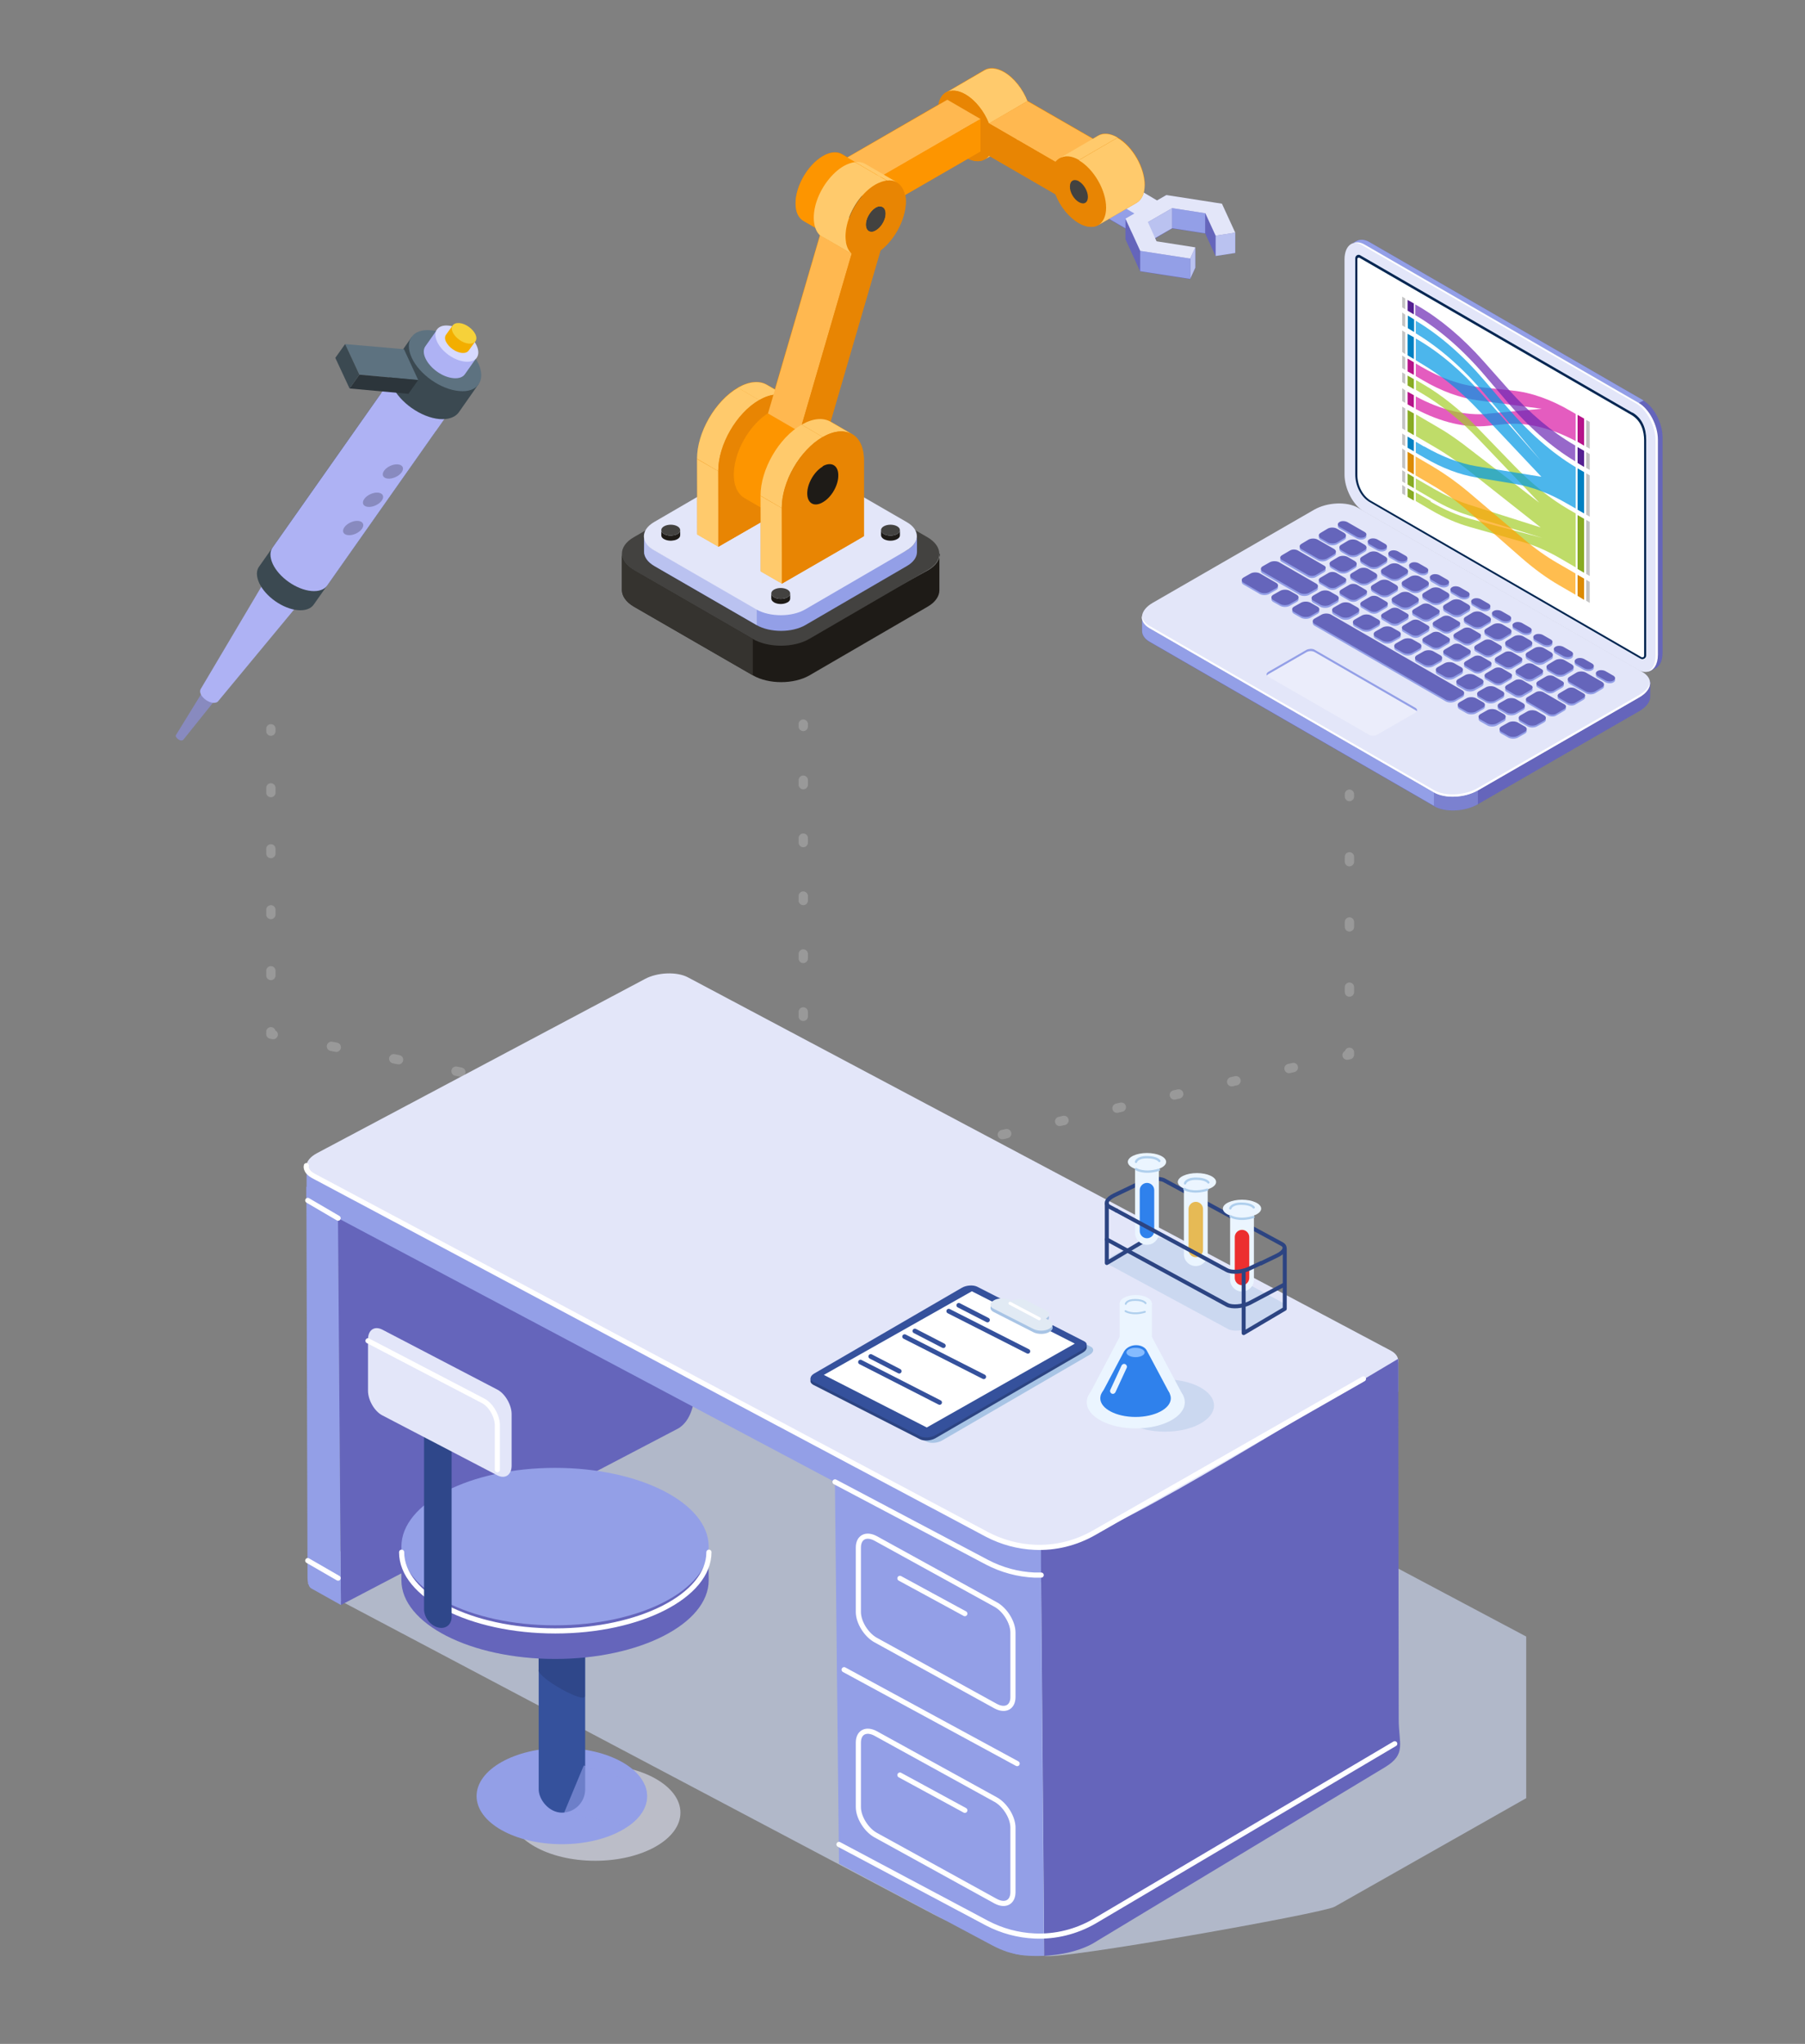 <?xml version="1.0" encoding="UTF-8"?>
<svg xmlns="http://www.w3.org/2000/svg" version="1.1" viewBox="0 0 773 875">
  <rect x="0" y="0" width="773" height="875" fill="#808080" stroke="none"/>
  <!-- Generator: Adobe Illustrator 29.1.0, SVG Export Plug-In . SVG Version: 2.1.0 Build 142)  -->
  <defs>
    <style>
      .st0, .st1, .st2, .st3, .st4, .st5, .st6, .st7, .st8, .st9, .st10, .st11 {
        fill: none;
      }

      .st12 {
        fill: #aeb2f4;
      }

      .st13 {
        fill: #f6d13a;
      }

      .st14 {
        fill: #a5ce2a;
      }

      .st14, .st15, .st16, .st17, .st18, .st19, .st20, .st21, .st22, .st23, .st24, .st25, .st26, .st27, .st28 {
        mix-blend-mode: multiply;
      }

      .st14, .st18, .st21, .st22, .st28 {
        opacity: .7;
      }

      .st29 {
        fill: #f3ae00;
      }

      .st15 {
        fill: #88ab23;
      }

      .st16, .st25 {
        fill: #a8c4e5;
      }

      .st30 {
        fill: #888abf;
      }

      .st17, .st20, .st27 {
        opacity: .6;
      }

      .st17, .st31 {
        fill: #e3e6f9;
      }

      .st1 {
        stroke: #2c4482;
        stroke-width: 1.7px;
      }

      .st1, .st2, .st3, .st4, .st5, .st6, .st7, .st8, .st9, .st10, .st11 {
        stroke-linecap: round;
        stroke-linejoin: round;
      }

      .st32 {
        mix-blend-mode: screen;
      }

      .st32, .st33, .st34 {
        fill: #fff;
      }

      .st35 {
        fill: #434240;
      }

      .st36 {
        fill: #2c353b;
      }

      .st37 {
        fill: #888;
        opacity: .5;
      }

      .st38 {
        fill: #e6ba55;
      }

      .st33 {
        opacity: .3;
      }

      .st2 {
        stroke-dasharray: 1.9 23.3;
      }

      .st2, .st3, .st8, .st9, .st10, .st11 {
        stroke: #999;
        stroke-width: 4px;
      }

      .st3 {
        stroke-dasharray: 2.1 25.8;
      }

      .st4 {
        stroke-width: 1px;
      }

      .st4, .st5 {
        stroke: #afcfed;
      }

      .st5 {
        stroke-width: .8px;
      }

      .st39 {
        opacity: .5;
      }

      .st39, .st40, .st27 {
        fill: #939fe7;
      }

      .st41 {
        isolation: isolate;
      }

      .st42 {
        fill: #2f478a;
      }

      .st6 {
        stroke: #fff;
        stroke-width: 2.2px;
      }

      .st18 {
        fill: #0098e5;
      }

      .st19 {
        fill: #0081c2;
      }

      .st43 {
        fill: #2c4482;
      }

      .st44 {
        fill: #022652;
      }

      .st45 {
        fill: #e1eaf4;
      }

      .st20 {
        fill: #d2ddfa;
      }

      .st46 {
        fill: #ec2f2f;
      }

      .st47 {
        fill: #6565bb;
      }

      .st48 {
        fill: #6565bb;
      }

      .st49 {
        fill: #2f81ec;
      }

      .st50 {
        fill: #35332f;
      }

      .st21 {
        fill: #ffa105;
      }

      .st22 {
        fill: #d917a4;
      }

      .st51 {
        fill: #939fe7;
      }

      .st52 {
        fill: #35519c;
      }

      .st53 {
        fill: #e88503;
      }

      .st54 {
        fill: #5d7280;
      }

      .st55 {
        fill: #ffb850;
      }

      .st7 {
        stroke: #35519c;
        stroke-width: 2px;
      }

      .st56 {
        fill: #85bbff;
      }

      .st23 {
        fill: #552091;
      }

      .st57 {
        fill: #e3e6f9;
      }

      .st58 {
        fill: #ffca6c;
      }

      .st24 {
        fill: #dc8b04;
      }

      .st25 {
        opacity: .4;
      }

      .st26 {
        fill: #b6148a;
      }

      .st59 {
        fill: #bac2f0;
      }

      .st60 {
        fill: #3b4951;
      }

      .st61 {
        fill: #1e1b17;
      }

      .st28 {
        fill: #6b28b4;
      }

      .st9 {
        stroke-dasharray: 1.9 22.9;
      }

      .st10 {
        stroke-dasharray: 2.1 25.1;
      }

      .st11 {
        stroke-dasharray: 2 24.1;
      }

      .st62 {
        fill: #ebf5ff;
      }

      .st63 {
        fill: #fd9500;
      }

      .st64 {
        fill: #d7daff;
      }
    </style>
  </defs>
  <g class="st41">
    <g id="Layer_1">
      <g>
        <path class="st30" d="M97.5,293l-19,23.7c-.2.2-.5.3-.9.3-.8,0-1.8-.8-2.2-1.5-.2-.4-.2-.7,0-.9l15.9-25.8,6.1,4.3Z"/>
        <path class="st12" d="M130.7,255.2l-37.2,44.9c-.4.6-1.1.8-2.2.8-2-.2-4.4-1.8-5.3-3.7-.4-.9-.4-1.7,0-2.3l29.7-50.1,14.9,10.5Z"/>
        <path class="st60" d="M186.6,184.6l-52.3,74.3c-1.2,1.7-3.6,2.6-6.8,2.3-6.4-.6-13.8-5.8-16.5-11.6-1.3-2.9-1.3-5.4,0-7.1l52.3-74.3,23.3,16.4Z"/>
        <path class="st12" d="M192.4,176.4l-52.3,74.3c-1.2,1.7-3.6,2.6-6.8,2.3-6.4-.6-13.8-5.8-16.5-11.6-1.3-2.9-1.3-5.4,0-7.1l52.3-74.3,23.3,16.4Z"/>
        <g>
          <path class="st60" d="M204.9,164.5l-8.4,12c-1.5,2.1-4.4,3.2-8.3,2.9-7.9-.7-17-7.1-20.3-14.3-1.7-3.6-1.6-6.7,0-8.8l8.4-12,28.8,20.3Z"/>
          <path class="st54" d="M196.6,167.4c-7.9-.7-17-7.1-20.3-14.3-3.3-7.2.4-12.5,8.3-11.7,7.9.7,17,7.1,20.3,14.3,3.3,7.2-.4,12.5-8.3,11.7Z"/>
        </g>
        <g>
          <path class="st12" d="M204.1,153.1l-5,7.1c-.9,1.3-2.6,1.9-4.9,1.7-4.7-.4-10-4.2-12-8.5-1-2.1-.9-4,0-5.2l5-7.1,17,12Z"/>
          <path class="st64" d="M199.2,154.8c-4.7-.4-10-4.2-12-8.5-2-4.3.2-7.4,4.9-6.9,4.7.4,10,4.2,12,8.5,2,4.3-.2,7.4-4.9,6.9Z"/>
        </g>
        <g>
          <path class="st29" d="M203.6,146.1l-2.9,4c-.5.7-1.5,1.1-2.8,1-2.7-.2-5.7-2.4-6.9-4.8-.6-1.2-.5-2.3,0-3l2.9-4,9.7,6.8Z"/>
          <path class="st13" d="M200.8,147.1c-2.7-.2-5.7-2.4-6.9-4.8-1.1-2.4.1-4.2,2.8-4,2.7.2,5.7,2.4,6.9,4.8,1.1,2.4-.1,4.2-2.8,4Z"/>
        </g>
        <g>
          <polygon class="st54" points="153.9 160.4 147.8 147.3 173 149.5 179.1 162.7 153.9 160.4"/>
          <polygon class="st36" points="149.7 166.3 153.9 160.4 179.1 162.7 174.9 168.6 149.7 166.3"/>
          <polygon class="st60" points="153.9 160.4 149.7 166.3 143.6 153.2 147.8 147.3 153.9 160.4"/>
        </g>
        <g>
          <path class="st30" d="M172,202.2c-1.2,1.7-3.9,2.9-5.9,2.7-2.1-.2-2.8-1.7-1.6-3.4s3.9-2.9,5.9-2.7c2.1.2,2.8,1.7,1.6,3.4Z"/>
          <path class="st30" d="M163.5,214.3c-1.2,1.7-3.9,2.9-5.9,2.7-2.1-.2-2.8-1.7-1.6-3.4s3.9-2.9,5.9-2.7c2.1.2,2.8,1.7,1.6,3.4Z"/>
          <path class="st30" d="M155,226.4c-1.2,1.7-3.9,2.9-5.9,2.7-2.1-.2-2.8-1.7-1.6-3.4s3.9-2.9,5.9-2.7c2.1.2,2.8,1.7,1.6,3.4Z"/>
        </g>
      </g>
      <g>
        <g>
          <path class="st47" d="M614.1,345.1l-121.8-70.3c-2.1-1.2-3.2-2.9-3.2-4.6,0,0,0-6,0-6,0-2.1,1.6,1.6,4.6-.2l69.2-39.9c5.6-3.2,14-3.6,18.8-.8l121.8,70.3c1.6.9,2.8-3,3.2-1.8.1.4,0,5.9,0,6.4,0,2.2-1.5,4.4-4.6,6.2l-69.2,39.9c-5.6,3.2-14,3.6-18.8.8Z"/>
          <path class="st31" d="M614.1,339.2l-121.8-70.3c-4.8-2.8-4.2-7.6,1.3-10.8l69.2-39.9c5.6-3.2,14-3.6,18.8-.8l121.8,70.3c4.8,2.8,4.2,7.6-1.3,10.8l-69.2,39.9c-5.6,3.2-14,3.6-18.8.8Z"/>
          <path class="st39" d="M614.1,345.1c4.8,2.8,13.2,2.4,18.8-.8v-5.9c-5.6,3.2-14,3.6-18.8.8v5.9Z"/>
          <path class="st40" d="M614.1,339.2l-121.8-70.3c-2.3-1.3-3.4-3.2-3.2-5.1,0,0,0,.2,0,.3,0,0,0,6,0,6,0,1.7,1.1,3.4,3.2,4.6l121.8,70.3v-5.9Z"/>
          <path class="st34" d="M702,297.5l-69.2,39.9c-5.6,3.2-14,3.6-18.8.8l-121.8-70.3c-2-1.2-3-2.7-3.2-4.3-.2,2,.8,3.9,3.2,5.3l121.8,70.3c4.8,2.8,13.2,2.4,18.8-.8l69.2-39.9c3.3-1.9,4.8-4.3,4.6-6.6-.2,2-1.8,4-4.6,5.6Z"/>
          <path class="st33" d="M586.4,314.6l-43.4-25c-.9-.5-.8-1.4.2-2l16.3-9.4c1-.6,2.5-.6,3.4-.1l43.4,25c.9.5.8,1.4-.2,2l-16.3,9.4c-1,.6-2.5.6-3.4.1Z"/>
          <path class="st40" d="M543.2,288.6l16.3-9.4c1-.6,2.5-.6,3.4-.1l43.4,25c.2.1.3.2.4.4.3-.5.2-1-.4-1.4l-43.4-25c-.9-.5-2.4-.4-3.4.1l-16.3,9.4c-.8.5-1,1.1-.6,1.6.1-.2.3-.4.6-.6Z"/>
          <path class="st40" d="M573.6,226.3l7.5,4.3c1,.5,2.5.6,3.4,0s.9-1.4,0-2l-7.5-4.3c-1-.5-2.5-.6-3.4,0-.9.5-.9,1.4,0,2ZM586.4,233.7l3.5,2c1,.5,2.5.6,3.4,0,.9-.5.9-1.4,0-2l-3.5-2c-1-.5-2.5-.6-3.4,0s-.9,1.4,0,2ZM595.2,238.8l3.5,2c1,.5,2.5.6,3.4,0,.9-.5.9-1.4,0-2l-3.5-2c-1-.5-2.5-.6-3.4,0-.9.5-.9,1.4,0,2ZM604.1,243.9l3.5,2c1,.5,2.5.6,3.4,0s.9-1.4,0-2l-3.5-2c-1-.5-2.5-.6-3.4,0-.9.5-.9,1.4,0,2ZM613,249.1l3.5,2c1,.5,2.5.6,3.4,0,.9-.5.9-1.4,0-2l-3.5-2c-1-.5-2.5-.6-3.4,0-.9.5-.9,1.4,0,2ZM621.8,254.2l3.5,2c1,.5,2.5.6,3.4,0,.9-.5.9-1.4,0-2l-3.5-2c-1-.5-2.5-.6-3.4,0-.9.5-.9,1.4,0,2ZM630.7,259.3l3.5,2c1,.5,2.5.6,3.4,0,.9-.5.9-1.4,0-2l-3.5-2c-1-.5-2.5-.6-3.4,0-.9.5-.9,1.4,0,2ZM639.6,264.4l3.5,2c1,.5,2.5.6,3.4,0,.9-.5.9-1.4,0-2l-3.5-2c-1-.5-2.5-.6-3.4,0-.9.5-.9,1.4,0,2ZM648.4,269.5l3.5,2c1,.5,2.5.6,3.4,0,.9-.5.9-1.4,0-2l-3.5-2c-1-.5-2.5-.6-3.4,0-.9.5-.9,1.4,0,2ZM657.3,274.6l3.5,2c1,.5,2.5.6,3.4,0s.9-1.4,0-2l-3.5-2c-1-.5-2.5-.6-3.4,0-.9.5-.9,1.4,0,2ZM666.1,279.8l3.5,2c1,.5,2.5.6,3.4,0s.9-1.4,0-2l-3.5-2c-1-.5-2.5-.6-3.4,0s-.9,1.4,0,2ZM675,284.9l3.5,2c1,.5,2.5.6,3.4,0,.9-.5.9-1.4,0-2l-3.5-2c-1-.5-2.5-.6-3.4,0-.9.5-.9,1.4,0,2ZM684.1,290.1l3.5,2c1,.5,2.5.6,3.4,0,.9-.5.9-1.4,0-2l-3.5-2c-1-.5-2.5-.6-3.4,0-.9.5-.9,1.4,0,2ZM565.6,231.2l3.1,1.8c1.1.6,2.8.6,3.9,0l3-1.8c1.1-.6,1.1-1.6,0-2.3l-3.1-1.8c-1.1-.6-2.8-.6-3.9,0l-3,1.8c-1.1.6-1.1,1.6,0,2.3ZM581.4,238.1l3-1.8c1.1-.6,1.1-1.6,0-2.3l-3.1-1.8c-1.1-.6-2.8-.6-3.9,0l-3,1.8c-1.1.6-1.1,1.6,0,2.3l3.1,1.8c1.1.6,2.8.6,3.9,0ZM583.3,241.4l3.1,1.8c1.1.6,2.8.6,3.9,0l3-1.8c1.1-.6,1.1-1.6,0-2.3l-3.1-1.8c-1.1-.6-2.8-.6-3.9,0l-3,1.8c-1.1.6-1.1,1.6,0,2.3ZM592.2,246.5l3.1,1.8c1.1.6,2.8.6,3.9,0l3-1.8c1.1-.6,1.1-1.6,0-2.3l-3.1-1.8c-1.1-.6-2.8-.6-3.9,0l-3,1.8c-1.1.6-1.1,1.6,0,2.3ZM611.1,249.4l-3.1-1.8c-1.1-.6-2.8-.6-3.9,0l-3,1.8c-1.1.6-1.1,1.6,0,2.3l3.1,1.8c1.1.6,2.8.6,3.9,0l3-1.8c1.1-.6,1.1-1.6,0-2.3ZM619.9,254.5l-3.1-1.8c-1.1-.6-2.8-.6-3.9,0l-3,1.8c-1.1.6-1.1,1.6,0,2.3l3.1,1.8c1.1.6,2.8.6,3.9,0l3-1.8c1.1-.6,1.1-1.6,0-2.3ZM628.8,259.7l-3.1-1.8c-1.1-.6-2.8-.6-3.9,0l-3,1.8c-1.1.6-1.1,1.6,0,2.3l3.1,1.8c1.1.6,2.8.6,3.9,0l3-1.8c1.1-.6,1.1-1.6,0-2.3ZM637.7,264.8l-3.1-1.8c-1.1-.6-2.8-.6-3.9,0l-3,1.8c-1.1.6-1.1,1.6,0,2.3l3.1,1.8c1.1.6,2.8.6,3.9,0l3-1.8c1.1-.6,1.1-1.6,0-2.3ZM646.5,269.9l-3.1-1.8c-1.1-.6-2.8-.6-3.9,0l-3,1.8c-1.1.6-1.1,1.6,0,2.3l3.1,1.8c1.1.6,2.8.6,3.9,0l3-1.8c1.1-.6,1.1-1.6,0-2.3ZM655.4,275l-3.1-1.8c-1.1-.6-2.8-.6-3.9,0l-3,1.8c-1.1.6-1.1,1.6,0,2.3l3.1,1.8c1.1.6,2.8.6,3.9,0l3-1.8c1.1-.6,1.1-1.6,0-2.3ZM654.2,282.4l3.1,1.8c1.1.6,2.8.6,3.9,0l3-1.8c1.1-.6,1.1-1.6,0-2.3l-3.1-1.8c-1.1-.6-2.8-.6-3.9,0l-3,1.8c-1.1.6-1.1,1.6,0,2.3ZM673.1,285.2l-3.1-1.8c-1.1-.6-2.8-.6-3.9,0l-3,1.8c-1.1.6-1.1,1.6,0,2.3l3.1,1.8c1.1.6,2.8.6,3.9,0l3-1.8c1.1-.6,1.1-1.6,0-2.3ZM686.1,292.7l-7-4c-1.1-.6-2.8-.6-3.9,0l-3,1.8c-1.1.6-1.1,1.6,0,2.3l7,4c1.1.6,2.8.6,3.9,0l3-1.8c1.1-.6,1.1-1.6,0-2.3ZM557.4,235.9l7,4c1.1.6,2.8.6,3.9,0l3-1.8c1.1-.6,1.1-1.6,0-2.3l-7-4c-1.1-.6-2.8-.6-3.9,0l-3,1.8c-1.1.6-1.1,1.6,0,2.3ZM570.2,243.3l3.1,1.8c1.1.6,2.8.6,3.9,0l3-1.8c1.1-.6,1.1-1.6,0-2.3l-3.1-1.8c-1.1-.6-2.8-.6-3.9,0l-3,1.8c-1.1.6-1.1,1.6,0,2.3ZM582.1,250.2c1.1.6,2.8.6,3.9,0l3-1.8c1.1-.6,1.1-1.6,0-2.3l-3.1-1.8c-1.1-.6-2.8-.6-3.9,0l-3,1.8c-1.1.6-1.1,1.6,0,2.3l3.1,1.8ZM591,255.3c1.1.6,2.8.6,3.9,0l3-1.8c1.1-.6,1.1-1.6,0-2.3l-3.1-1.8c-1.1-.6-2.8-.6-3.9,0l-3,1.8c-1.1.6-1.1,1.6,0,2.3l3.1,1.8ZM599.8,254.7l-3,1.8c-1.1.6-1.1,1.6,0,2.3l3.1,1.8c1.1.6,2.8.6,3.9,0l3-1.8c1.1-.6,1.1-1.6,0-2.3l-3.1-1.8c-1.1-.6-2.8-.6-3.9,0ZM608.9,259.7l-3.4,2c-1,.6-1,1.5,0,2l3.4,2c1,.6,2.6.6,3.5,0l3.4-2c1-.6,1-1.5,0-2l-3.4-2c-1-.6-2.6-.6-3.5,0ZM617.7,264.8l-3.4,2c-1,.6-1,1.5,0,2l3.4,2c1,.6,2.6.6,3.5,0l3.4-2c1-.6,1-1.5,0-2l-3.4-2c-1-.6-2.6-.6-3.5,0ZM626.6,269.9l-3.4,2c-1,.6-1,1.5,0,2l3.4,2c1,.6,2.6.6,3.5,0l3.4-2c1-.6,1-1.5,0-2l-3.4-2c-1-.6-2.6-.6-3.5,0ZM635.5,275l-3.4,2c-1,.6-1,1.5,0,2l3.4,2c1,.6,2.6.6,3.5,0l3.4-2c1-.6,1-1.5,0-2l-3.4-2c-1-.6-2.6-.6-3.5,0ZM644.3,280.1l-3.4,2c-1,.6-1,1.5,0,2l3.4,2c1,.6,2.6.6,3.5,0l3.4-2c1-.6,1-1.5,0-2l-3.4-2c-1-.6-2.6-.6-3.5,0ZM656.7,291.3l3.4-2c1-.6,1-1.5,0-2l-3.4-2c-1-.6-2.6-.6-3.5,0l-3.4,2c-1,.6-1,1.5,0,2l3.4,2c1,.6,2.6.6,3.5,0ZM665.6,296.4l3.4-2c1-.6,1-1.5,0-2l-3.4-2c-1-.6-2.6-.6-3.5,0l-3.4,2c-1,.6-1,1.5,0,2l3.4,2c1,.6,2.6.6,3.5,0ZM678.1,297.6l-3.4-2c-1-.6-2.6-.6-3.5,0l-3.4,2c-1,.6-1,1.5,0,2l3.4,2c1,.6,2.6.6,3.5,0l3.4-2c1-.6,1-1.5,0-2ZM549,240.6l11.1,6.4c1,.6,2.6.6,3.5,0l3.4-2c1-.6,1-1.5,0-2l-11.1-6.4c-1-.6-2.6-.6-3.5,0l-3.4,2c-1,.6-1,1.5,0,2ZM565.5,250.1l3.4,2c1,.6,2.6.6,3.5,0l3.4-2c1-.6,1-1.5,0-2l-3.4-2c-1-.6-2.6-.6-3.5,0l-3.4,2c-1,.6-1,1.5,0,2ZM574.4,255.2l3.4,2c1,.6,2.6.6,3.5,0l3.4-2c1-.6,1-1.5,0-2l-3.4-2c-1-.6-2.6-.6-3.5,0l-3.4,2c-1,.6-1,1.5,0,2ZM583.3,260.3l3.4,2c1,.6,2.6.6,3.5,0l3.4-2c1-.6,1-1.5,0-2l-3.4-2c-1-.6-2.6-.6-3.5,0l-3.4,2c-1,.6-1,1.5,0,2ZM599.1,267.5l3.4-2c1-.6,1-1.5,0-2l-3.4-2c-1-.6-2.6-.6-3.5,0l-3.4,2c-1,.6-1,1.5,0,2l3.4,2c1,.6,2.6.6,3.5,0ZM608,272.6l3.4-2c1-.6,1-1.5,0-2l-3.4-2c-1-.6-2.6-.6-3.5,0l-3.4,2c-1,.6-1,1.5,0,2l3.4,2c1,.6,2.6.6,3.5,0ZM616.8,277.7l3.4-2c1-.6,1-1.5,0-2l-3.4-2c-1-.6-2.6-.6-3.5,0l-3.4,2c-1,.6-1,1.5,0,2l3.4,2c1,.6,2.6.6,3.5,0ZM625.7,282.8l3.4-2c1-.6,1-1.5,0-2l-3.4-2c-1-.6-2.6-.6-3.5,0l-3.4,2c-1,.6-1,1.5,0,2l3.4,2c1,.6,2.6.6,3.5,0ZM634.6,287.9l3.4-2c1-.6,1-1.5,0-2l-3.4-2c-1-.6-2.6-.6-3.5,0l-3.4,2c-1,.6-1,1.5,0,2l3.4,2c1,.6,2.6.6,3.5,0ZM643.4,293l3.4-2c1-.6,1-1.5,0-2l-3.4-2c-1-.6-2.6-.6-3.5,0l-3.4,2c-1,.6-1,1.5,0,2l3.4,2c1,.6,2.6.6,3.5,0ZM645.3,296.2l3.4,2c1,.6,2.6.6,3.5,0l3.4-2c1-.6,1-1.5,0-2l-3.4-2c-1-.6-2.6-.6-3.5,0l-3.4,2c-1,.6-1,1.5,0,2ZM669.9,302.3l-8.8-5.1c-1-.6-2.6-.6-3.5,0l-3.4,2c-1,.6-1,1.5,0,2l8.8,5.1c1,.6,2.6.6,3.5,0l3.4-2c1-.6,1-1.5,0-2ZM540.8,245.6l15.8,9.1c1.1.6,2.9.6,4,0l3-1.7c1.1-.6,1.1-1.7,0-2.3l-15.8-9.1c-1.1-.6-2.9-.6-4,0l-3,1.7c-1.1.6-1.1,1.7,0,2.3ZM562.5,258.1l3,1.7c1.1.6,2.9.6,4,0l3-1.7c1.1-.6,1.1-1.7,0-2.3l-3-1.7c-1.1-.6-2.9-.6-4,0l-3,1.7c-1.1.6-1.1,1.7,0,2.3ZM571.3,263.2l3,1.7c1.1.6,2.9.6,4,0l3-1.7c1.1-.6,1.1-1.7,0-2.3l-3-1.7c-1.1-.6-2.9-.6-4,0l-3,1.7c-1.1.6-1.1,1.7,0,2.3ZM580.2,268.3l3,1.7c1.1.6,2.9.6,4,0l3-1.7c1.1-.6,1.1-1.7,0-2.3l-3-1.7c-1.1-.6-2.9-.6-4,0l-3,1.7c-1.1.6-1.1,1.7,0,2.3ZM589.1,273.4l3,1.7c1.1.6,2.9.6,4,0l3-1.7c1.1-.6,1.1-1.7,0-2.3l-3-1.7c-1.1-.6-2.9-.6-4,0l-3,1.7c-1.1.6-1.1,1.7,0,2.3ZM597.9,278.5l3,1.7c1.1.6,2.9.6,4,0l3-1.7c1.1-.6,1.1-1.7,0-2.3l-3-1.7c-1.1-.6-2.9-.6-4,0l-3,1.7c-1.1.6-1.1,1.7,0,2.3ZM606.8,283.6l3,1.7c1.1.6,2.9.6,4,0l3-1.7c1.1-.6,1.1-1.7,0-2.3l-3-1.7c-1.1-.6-2.9-.6-4,0l-3,1.7c-1.1.6-1.1,1.7,0,2.3ZM615.7,288.8l3,1.7c1.1.6,2.9.6,4,0l3-1.7c1.1-.6,1.1-1.7,0-2.3l-3-1.7c-1.1-.6-2.9-.6-4,0l-3,1.7c-1.1.6-1.1,1.7,0,2.3ZM624.5,293.9l3,1.7c1.1.6,2.9.6,4,0l3-1.7c1.1-.6,1.1-1.7,0-2.3l-3-1.7c-1.1-.6-2.9-.6-4,0l-3,1.7c-1.1.6-1.1,1.7,0,2.3ZM633.4,299l3,1.7c1.1.6,2.9.6,4,0l3-1.7c1.1-.6,1.1-1.7,0-2.3l-3-1.7c-1.1-.6-2.9-.6-4,0l-3,1.7c-1.1.6-1.1,1.7,0,2.3ZM642.2,304.1l3,1.7c1.1.6,2.9.6,4,0l3-1.7c1.1-.6,1.1-1.7,0-2.3l-3-1.7c-1.1-.6-2.9-.6-4,0l-3,1.7c-1.1.6-1.1,1.7,0,2.3ZM661.2,307l-3-1.7c-1.1-.6-2.9-.6-4,0l-3,1.7c-1.1.6-1.1,1.7,0,2.3l3,1.7c1.1.6,2.9.6,4,0l3-1.7c1.1-.6,1.1-1.7,0-2.3ZM546.5,250.3l-6.9-4c-1.1-.6-2.9-.6-4,0l-3,1.7c-1.1.6-1.1,1.7,0,2.3l6.9,4c1.1.6,2.9.6,4,0l3-1.7c1.1-.6,1.1-1.7,0-2.3ZM555.3,255.4l-3-1.7c-1.1-.6-2.9-.6-4,0l-3,1.7c-1.1.6-1.1,1.7,0,2.3l3,1.7c1.1.6,2.9.6,4,0l3-1.7c1.1-.6,1.1-1.7,0-2.3ZM564.2,260.5l-3-1.7c-1.1-.6-2.9-.6-4,0l-3,1.7c-1.1.6-1.1,1.7,0,2.3l3,1.7c1.1.6,2.9.6,4,0l3-1.7c1.1-.6,1.1-1.7,0-2.3ZM626.2,296.3l-56.2-32.4c-1.1-.6-2.9-.6-4,0l-3,1.7c-1.1.6-1.1,1.7,0,2.3l56.2,32.4c1.1.6,2.9.6,4,0l3-1.7c1.1-.6,1.1-1.7,0-2.3ZM635.1,301.4l-3-1.7c-1.1-.6-2.9-.6-4,0l-3,1.7c-1.1.6-1.1,1.7,0,2.3l3,1.7c1.1.6,2.9.6,4,0l3-1.7c1.1-.6,1.1-1.7,0-2.3ZM644,306.6l-3-1.7c-1.1-.6-2.9-.6-4,0l-3,1.7c-1.1.6-1.1,1.7,0,2.3l3,1.7c1.1.6,2.9.6,4,0l3-1.7c1.1-.6,1.1-1.7,0-2.3ZM653,311.8l-3-1.7c-1.1-.6-2.9-.6-4,0l-3,1.7c-1.1.6-1.1,1.7,0,2.3l3,1.7c1.1.6,2.9.6,4,0l3-1.7c1.1-.6,1.1-1.7,0-2.3Z"/>
          <path class="st47" d="M573.6,225.5l7.5,4.3c1,.5,2.5.6,3.4,0s.9-1.4,0-2l-7.5-4.3c-1-.5-2.5-.6-3.4,0s-.9,1.4,0,2ZM586.4,232.9l3.5,2c1,.5,2.5.6,3.4,0,.9-.5.9-1.4,0-2l-3.5-2c-1-.5-2.5-.6-3.4,0-.9.5-.9,1.4,0,2ZM595.2,238l3.5,2c1,.5,2.5.6,3.4,0,.9-.5.9-1.4,0-2l-3.5-2c-1-.5-2.5-.6-3.4,0s-.9,1.4,0,2ZM604.1,243.1l3.5,2c1,.5,2.5.6,3.4,0s.9-1.4,0-2l-3.5-2c-1-.5-2.5-.6-3.4,0-.9.5-.9,1.4,0,2ZM613,248.2l3.5,2c1,.5,2.5.6,3.4,0,.9-.5.9-1.4,0-2l-3.5-2c-1-.5-2.5-.6-3.4,0-.9.5-.9,1.4,0,2ZM621.8,253.4l3.5,2c1,.5,2.5.6,3.4,0,.9-.5.9-1.4,0-2l-3.5-2c-1-.5-2.5-.6-3.4,0s-.9,1.4,0,2ZM630.7,258.5l3.5,2c1,.5,2.5.6,3.4,0,.9-.5.9-1.4,0-2l-3.5-2c-1-.5-2.5-.6-3.4,0-.9.5-.9,1.4,0,2ZM639.6,263.6l3.5,2c1,.5,2.5.6,3.4,0,.9-.5.9-1.4,0-2l-3.5-2c-1-.5-2.5-.6-3.4,0-.9.5-.9,1.4,0,2ZM648.4,268.7l3.5,2c1,.5,2.5.6,3.4,0s.9-1.4,0-2l-3.5-2c-1-.5-2.5-.6-3.4,0-.9.5-.9,1.4,0,2ZM657.3,273.8l3.5,2c1,.5,2.5.6,3.4,0s.9-1.4,0-2l-3.5-2c-1-.5-2.5-.6-3.4,0-.9.5-.9,1.4,0,2ZM666.1,278.9l3.5,2c1,.5,2.5.6,3.4,0,.9-.5.9-1.4,0-2l-3.5-2c-1-.5-2.5-.6-3.4,0-.9.5-.9,1.4,0,2ZM675,284.1l3.5,2c1,.5,2.5.6,3.4,0,.9-.5.9-1.4,0-2l-3.5-2c-1-.5-2.5-.6-3.4,0s-.9,1.4,0,2ZM684.1,289.3l3.5,2c1,.5,2.5.6,3.4,0,.9-.5.9-1.4,0-2l-3.5-2c-1-.5-2.5-.6-3.4,0-.9.5-.9,1.4,0,2ZM565.6,230.4l3.1,1.8c1.1.6,2.8.6,3.9,0l3-1.8c1.1-.6,1.1-1.6,0-2.3l-3.1-1.8c-1.1-.6-2.8-.6-3.9,0l-3,1.8c-1.1.6-1.1,1.6,0,2.3ZM581.4,237.3l3-1.8c1.1-.6,1.1-1.6,0-2.3l-3.1-1.8c-1.1-.6-2.8-.6-3.9,0l-3,1.8c-1.1.6-1.1,1.6,0,2.3l3.1,1.8c1.1.6,2.8.6,3.9,0ZM583.3,240.6l3.1,1.8c1.1.6,2.8.6,3.9,0l3-1.8c1.1-.6,1.1-1.6,0-2.3l-3.1-1.8c-1.1-.6-2.8-.6-3.9,0l-3,1.8c-1.1.6-1.1,1.6,0,2.3ZM592.2,245.7l3.1,1.8c1.1.6,2.8.6,3.9,0l3-1.8c1.1-.6,1.1-1.6,0-2.3l-3.1-1.8c-1.1-.6-2.8-.6-3.9,0l-3,1.8c-1.1.6-1.1,1.6,0,2.3ZM611.1,248.6l-3.1-1.8c-1.1-.6-2.8-.6-3.9,0l-3,1.8c-1.1.6-1.1,1.6,0,2.3l3.1,1.8c1.1.6,2.8.6,3.9,0l3-1.8c1.1-.6,1.1-1.6,0-2.3ZM619.9,253.7l-3.1-1.8c-1.1-.6-2.8-.6-3.9,0l-3,1.8c-1.1.6-1.1,1.6,0,2.3l3.1,1.8c1.1.6,2.8.6,3.9,0l3-1.8c1.1-.6,1.1-1.6,0-2.3ZM628.8,258.8l-3.1-1.8c-1.1-.6-2.8-.6-3.9,0l-3,1.8c-1.1.6-1.1,1.6,0,2.3l3.1,1.8c1.1.6,2.8.6,3.9,0l3-1.8c1.1-.6,1.1-1.6,0-2.3ZM637.7,264l-3.1-1.8c-1.1-.6-2.8-.6-3.9,0l-3,1.8c-1.1.6-1.1,1.6,0,2.3l3.1,1.8c1.1.6,2.8.6,3.9,0l3-1.8c1.1-.6,1.1-1.6,0-2.3ZM646.5,269.1l-3.1-1.8c-1.1-.6-2.8-.6-3.9,0l-3,1.8c-1.1.6-1.1,1.6,0,2.3l3.1,1.8c1.1.6,2.8.6,3.9,0l3-1.8c1.1-.6,1.1-1.6,0-2.3ZM655.4,274.2l-3.1-1.8c-1.1-.6-2.8-.6-3.9,0l-3,1.8c-1.1.6-1.1,1.6,0,2.3l3.1,1.8c1.1.6,2.8.6,3.9,0l3-1.8c1.1-.6,1.1-1.6,0-2.3ZM654.2,281.5l3.1,1.8c1.1.6,2.8.6,3.9,0l3-1.8c1.1-.6,1.1-1.6,0-2.3l-3.1-1.8c-1.1-.6-2.8-.6-3.9,0l-3,1.8c-1.1.6-1.1,1.6,0,2.3ZM673.1,284.4l-3.1-1.8c-1.1-.6-2.8-.6-3.9,0l-3,1.8c-1.1.6-1.1,1.6,0,2.3l3.1,1.8c1.1.6,2.8.6,3.9,0l3-1.8c1.1-.6,1.1-1.6,0-2.3ZM686.1,291.9l-7-4c-1.1-.6-2.8-.6-3.9,0l-3,1.8c-1.1.6-1.1,1.6,0,2.3l7,4c1.1.6,2.8.6,3.9,0l3-1.8c1.1-.6,1.1-1.6,0-2.3ZM557.4,235.1l7,4c1.1.6,2.8.6,3.9,0l3-1.8c1.1-.6,1.1-1.6,0-2.3l-7-4c-1.1-.6-2.8-.6-3.9,0l-3,1.8c-1.1.6-1.1,1.6,0,2.3ZM570.2,242.5l3.1,1.8c1.1.6,2.8.6,3.9,0l3-1.8c1.1-.6,1.1-1.6,0-2.3l-3.1-1.8c-1.1-.6-2.8-.6-3.9,0l-3,1.8c-1.1.6-1.1,1.6,0,2.3ZM582.1,249.4c1.1.6,2.8.6,3.9,0l3-1.8c1.1-.6,1.1-1.6,0-2.3l-3.1-1.8c-1.1-.6-2.8-.6-3.9,0l-3,1.8c-1.1.6-1.1,1.6,0,2.3l3.1,1.8ZM591,254.5c1.1.6,2.8.6,3.9,0l3-1.8c1.1-.6,1.1-1.6,0-2.3l-3.1-1.8c-1.1-.6-2.8-.6-3.9,0l-3,1.8c-1.1.6-1.1,1.6,0,2.3l3.1,1.8ZM599.8,253.8l-3,1.8c-1.1.6-1.1,1.6,0,2.3l3.1,1.8c1.1.6,2.8.6,3.9,0l3-1.8c1.1-.6,1.1-1.6,0-2.3l-3.1-1.8c-1.1-.6-2.8-.6-3.9,0ZM608.9,258.8l-3.4,2c-1,.6-1,1.5,0,2l3.4,2c1,.6,2.6.6,3.5,0l3.4-2c1-.6,1-1.5,0-2l-3.4-2c-1-.6-2.6-.6-3.5,0ZM617.7,264l-3.4,2c-1,.6-1,1.5,0,2l3.4,2c1,.6,2.6.6,3.5,0l3.4-2c1-.6,1-1.5,0-2l-3.4-2c-1-.6-2.6-.6-3.5,0ZM626.6,269.1l-3.4,2c-1,.6-1,1.5,0,2l3.4,2c1,.6,2.6.6,3.5,0l3.4-2c1-.6,1-1.5,0-2l-3.4-2c-1-.6-2.6-.6-3.5,0ZM635.5,274.2l-3.4,2c-1,.6-1,1.5,0,2l3.4,2c1,.6,2.6.6,3.5,0l3.4-2c1-.6,1-1.5,0-2l-3.4-2c-1-.6-2.6-.6-3.5,0ZM644.3,279.3l-3.4,2c-1,.6-1,1.5,0,2l3.4,2c1,.6,2.6.6,3.5,0l3.4-2c1-.6,1-1.5,0-2l-3.4-2c-1-.6-2.6-.6-3.5,0ZM656.7,290.4l3.4-2c1-.6,1-1.5,0-2l-3.4-2c-1-.6-2.6-.6-3.5,0l-3.4,2c-1,.6-1,1.5,0,2l3.4,2c1,.6,2.6.6,3.5,0ZM665.6,295.6l3.4-2c1-.6,1-1.5,0-2l-3.4-2c-1-.6-2.6-.6-3.5,0l-3.4,2c-1,.6-1,1.5,0,2l3.4,2c1,.6,2.6.6,3.5,0ZM678.1,296.8l-3.4-2c-1-.6-2.6-.6-3.5,0l-3.4,2c-1,.6-1,1.5,0,2l3.4,2c1,.6,2.6.6,3.5,0l3.4-2c1-.6,1-1.5,0-2ZM549,239.7l11.1,6.4c1,.6,2.6.6,3.5,0l3.4-2c1-.6,1-1.5,0-2l-11.1-6.4c-1-.6-2.6-.6-3.5,0l-3.4,2c-1,.6-1,1.5,0,2ZM565.5,249.3l3.4,2c1,.6,2.6.6,3.5,0l3.4-2c1-.6,1-1.5,0-2l-3.4-2c-1-.6-2.6-.6-3.5,0l-3.4,2c-1,.6-1,1.5,0,2ZM574.4,254.4l3.4,2c1,.6,2.6.6,3.5,0l3.4-2c1-.6,1-1.5,0-2l-3.4-2c-1-.6-2.6-.6-3.5,0l-3.4,2c-1,.6-1,1.5,0,2ZM583.3,259.5l3.4,2c1,.6,2.6.6,3.5,0l3.4-2c1-.6,1-1.5,0-2l-3.4-2c-1-.6-2.6-.6-3.5,0l-3.4,2c-1,.6-1,1.5,0,2ZM599.1,266.6l3.4-2c1-.6,1-1.5,0-2l-3.4-2c-1-.6-2.6-.6-3.5,0l-3.4,2c-1,.6-1,1.5,0,2l3.4,2c1,.6,2.6.6,3.5,0ZM608,271.7l3.4-2c1-.6,1-1.5,0-2l-3.4-2c-1-.6-2.6-.6-3.5,0l-3.4,2c-1,.6-1,1.5,0,2l3.4,2c1,.6,2.6.6,3.5,0ZM616.8,276.9l3.4-2c1-.6,1-1.5,0-2l-3.4-2c-1-.6-2.6-.6-3.5,0l-3.4,2c-1,.6-1,1.5,0,2l3.4,2c1,.6,2.6.6,3.5,0ZM625.7,282l3.4-2c1-.6,1-1.5,0-2l-3.4-2c-1-.6-2.6-.6-3.5,0l-3.4,2c-1,.6-1,1.5,0,2l3.4,2c1,.6,2.6.6,3.5,0ZM634.6,287.1l3.4-2c1-.6,1-1.5,0-2l-3.4-2c-1-.6-2.6-.6-3.5,0l-3.4,2c-1,.6-1,1.5,0,2l3.4,2c1,.6,2.6.6,3.5,0ZM643.4,292.2l3.4-2c1-.6,1-1.5,0-2l-3.4-2c-1-.6-2.6-.6-3.5,0l-3.4,2c-1,.6-1,1.5,0,2l3.4,2c1,.6,2.6.6,3.5,0ZM645.3,295.3l3.4,2c1,.6,2.6.6,3.5,0l3.4-2c1-.6,1-1.5,0-2l-3.4-2c-1-.6-2.6-.6-3.5,0l-3.4,2c-1,.6-1,1.5,0,2ZM669.9,301.5l-8.8-5.1c-1-.6-2.6-.6-3.5,0l-3.4,2c-1,.6-1,1.5,0,2l8.8,5.1c1,.6,2.6.6,3.5,0l3.4-2c1-.6,1-1.5,0-2ZM540.8,244.7l15.8,9.1c1.1.6,2.9.6,4,0l3-1.7c1.1-.6,1.1-1.7,0-2.3l-15.8-9.1c-1.1-.6-2.9-.6-4,0l-3,1.7c-1.1.6-1.1,1.7,0,2.3ZM562.5,257.2l3,1.7c1.1.6,2.9.6,4,0l3-1.7c1.1-.6,1.1-1.7,0-2.3l-3-1.7c-1.1-.6-2.9-.6-4,0l-3,1.7c-1.1.6-1.1,1.7,0,2.3ZM571.3,262.3l3,1.7c1.1.6,2.9.6,4,0l3-1.7c1.1-.6,1.1-1.7,0-2.3l-3-1.7c-1.1-.6-2.9-.6-4,0l-3,1.7c-1.1.6-1.1,1.7,0,2.3ZM580.2,267.5l3,1.7c1.1.6,2.9.6,4,0l3-1.7c1.1-.6,1.1-1.7,0-2.3l-3-1.7c-1.1-.6-2.9-.6-4,0l-3,1.7c-1.1.6-1.1,1.7,0,2.3ZM589.1,272.6l3,1.7c1.1.6,2.9.6,4,0l3-1.7c1.1-.6,1.1-1.7,0-2.3l-3-1.7c-1.1-.6-2.9-.6-4,0l-3,1.7c-1.1.6-1.1,1.7,0,2.3ZM597.9,277.7l3,1.7c1.1.6,2.9.6,4,0l3-1.7c1.1-.6,1.1-1.7,0-2.3l-3-1.7c-1.1-.6-2.9-.6-4,0l-3,1.7c-1.1.6-1.1,1.7,0,2.3ZM606.8,282.8l3,1.7c1.1.6,2.9.6,4,0l3-1.7c1.1-.6,1.1-1.7,0-2.3l-3-1.7c-1.1-.6-2.9-.6-4,0l-3,1.7c-1.1.6-1.1,1.7,0,2.3ZM615.7,287.9l3,1.7c1.1.6,2.9.6,4,0l3-1.7c1.1-.6,1.1-1.7,0-2.3l-3-1.7c-1.1-.6-2.9-.6-4,0l-3,1.7c-1.1.6-1.1,1.7,0,2.3ZM624.5,293l3,1.7c1.1.6,2.9.6,4,0l3-1.7c1.1-.6,1.1-1.7,0-2.3l-3-1.7c-1.1-.6-2.9-.6-4,0l-3,1.7c-1.1.6-1.1,1.7,0,2.3ZM633.4,298.2l3,1.7c1.1.6,2.9.6,4,0l3-1.7c1.1-.6,1.1-1.7,0-2.3l-3-1.7c-1.1-.6-2.9-.6-4,0l-3,1.7c-1.1.6-1.1,1.7,0,2.3ZM642.2,303.3l3,1.7c1.1.6,2.9.6,4,0l3-1.7c1.1-.6,1.1-1.7,0-2.3l-3-1.7c-1.1-.6-2.9-.6-4,0l-3,1.7c-1.1.6-1.1,1.7,0,2.3ZM661.2,306.2l-3-1.7c-1.1-.6-2.9-.6-4,0l-3,1.7c-1.1.6-1.1,1.7,0,2.3l3,1.7c1.1.6,2.9.6,4,0l3-1.7c1.1-.6,1.1-1.7,0-2.3ZM546.5,249.5l-6.9-4c-1.1-.6-2.9-.6-4,0l-3,1.7c-1.1.6-1.1,1.7,0,2.3l6.9,4c1.1.6,2.9.6,4,0l3-1.7c1.1-.6,1.1-1.7,0-2.3ZM555.3,254.6l-3-1.7c-1.1-.6-2.9-.6-4,0l-3,1.7c-1.1.6-1.1,1.7,0,2.3l3,1.7c1.1.6,2.9.6,4,0l3-1.7c1.1-.6,1.1-1.7,0-2.3ZM564.2,259.7l-3-1.7c-1.1-.6-2.9-.6-4,0l-3,1.7c-1.1.6-1.1,1.7,0,2.3l3,1.7c1.1.6,2.9.6,4,0l3-1.7c1.1-.6,1.1-1.7,0-2.3ZM626.2,295.5l-56.2-32.4c-1.1-.6-2.9-.6-4,0l-3,1.7c-1.1.6-1.1,1.7,0,2.3l56.2,32.4c1.1.6,2.9.6,4,0l3-1.7c1.1-.6,1.1-1.7,0-2.3ZM635.1,300.6l-3-1.7c-1.1-.6-2.9-.6-4,0l-3,1.7c-1.1.6-1.1,1.7,0,2.3l3,1.7c1.1.6,2.9.6,4,0l3-1.7c1.1-.6,1.1-1.7,0-2.3ZM644,305.7l-3-1.7c-1.1-.6-2.9-.6-4,0l-3,1.7c-1.1.6-1.1,1.7,0,2.3l3,1.7c1.1.6,2.9.6,4,0l3-1.7c1.1-.6,1.1-1.7,0-2.3ZM653,311l-3-1.7c-1.1-.6-2.9-.6-4,0l-3,1.7c-1.1.6-1.1,1.7,0,2.3l3,1.7c1.1.6,2.9.6,4,0l3-1.7c1.1-.6,1.1-1.7,0-2.3Z"/>
          <g>
            <path class="st31" d="M701.4,286.7l-117.4-67.8c-4.5-2.6-8.2-9.7-8.2-15.7v-92.1c0-6.1,3.7-8.8,8.2-6.2l117.4,67.8c4.5,2.6,8.2,9.7,8.2,15.7v92.1c0,6.1-3.7,8.8-8.2,6.2Z"/>
            <path class="st34" d="M702.5,282l-116.1-67.1c-3.7-2.3-5.9-7-5.9-11.7v-92.5c0-1.1,1.2-1.8,2.2-1.3.1,0,.2.1.3.2l116.2,67.2c4.4,2.5,5.9,7,5.9,11.7v92.3c0,1.2-1.3,2-2.4,1.4,0,0-.1,0-.2-.1Z"/>
            <path class="st44" d="M699.1,176.7l-116.2-67.2c0,0-.1,0-.3-.2-1-.6-2.2.1-2.2,1.3v92.5c0,4.8,2.3,9.4,5.9,11.7l116.1,67.1s.1,0,.2.1c1,.6,2.4-.2,2.4-1.4v-92.3c0-4.8-1.6-9.2-5.9-11.7ZM704.1,280.7c0,.4-.3.7-.7.7s-.2,0-.3,0l-116.3-67.2c-3.3-2.1-5.5-6.4-5.5-10.9v-92.5c0-.3.3-.5.5-.5s.2,0,.3,0l116.5,67.3c4.5,2.6,5.5,7.4,5.5,10.9v92.3Z"/>
            <path class="st47" d="M703.8,171.4l-117.4-67.8c-1.8-1-3.5-1.2-4.8-.7-.2,0-2.5,1.3-2.6,1.4,0,0,0,0,0,0,1.4-.7,3.2-.6,5.1.6l117.4,67.8c4.5,2.6,8.2,9.7,8.2,15.7v92.1c0,3.8-1.4,6.3-3.6,7,.2,0,.4,0,.7-.2.1,0,2.6-1.5,2.7-1.5,1.6-1.1,2.5-3.3,2.5-6.5v-92.1c0-6.1-3.7-13.1-8.2-15.7Z"/>
            <path class="st40" d="M703.8,171.4l-117.4-67.8c-1.8-1-3.5-1.2-4.8-.7-.2,0-2.5,1.3-2.6,1.4,0,0,0,0,0,0,1.4-.7,3.2-.6,5.1.6l117.4,67.8,2.3-1.2Z"/>
            <path class="st32" d="M701.8,172.5l-117.4-67.8c-1.9-1.1-3.6-1.2-5-.6,1.2-.2,2.5,0,4,.9l117.4,67.8c4.5,2.6,8.2,9.7,8.2,15.7v92.1c0,3.6-1.3,6-3.3,6.9,2.5-.4,4.3-3,4.3-7.2v-92.1c0-6.1-3.7-13.1-8.2-15.7Z"/>
          </g>
        </g>
        <g>
          <path class="st26" d="M605.5,169.2v5.4c-.4-.2-2.3-1.3-2.7-1.5v-5.4c.4.2,2.3,1.3,2.7,1.5Z"/>
          <polygon class="st37" points="600.5 166.2 601.8 167.1 601.8 172.5 600.5 171.7 600.5 166.2"/>
          <path class="st22" d="M637,177.1l23.3-2.1-27.3-3.6c-7.6-1-15.7-3.9-23.8-8.7l-2.9-1.7v-5.4l2.2,1.3c8.5,5,17,8,25,8.8l14.2,1.5c8,.8,16.5,3.8,25,8.8l2.1,1.2v11.6c-10.8-5.7-21.3-8.2-30.8-7.2l-6.8.7c-9.5,1-20.1-1.5-30.9-7.2v-5.4c10.7,5.8,21.2,8.3,30.7,7.5Z"/>
          <polygon class="st26" points="605.5 155.1 605.5 160.5 602.8 159 602.8 153.5 605.5 155.1"/>
          <polygon class="st37" points="600.5 152.2 601.8 153 601.8 158.4 600.5 157.6 600.5 152.2"/>
          <path class="st26" d="M678.4,179.3v11.5l-2.5-1.5c-.1,0-.2-.1-.3-.2v-11.5l2.8,1.6Z"/>
          <polygon class="st37" points="680.8 180.6 680.8 192.1 679.3 191.2 679.3 179.8 680.8 180.6"/>
          <polygon class="st37" points="680.8 194.4 680.8 201.2 679.3 200.3 679.3 193.5 680.8 194.4"/>
          <polygon class="st23" points="678.4 193 678.4 199.9 675.6 198.2 675.6 191.4 678.4 193"/>
          <path class="st28" d="M607.3,131c9.6,5.6,19.1,13.6,27.9,23.5l11.1,12.5c8.8,9.9,18.3,17.9,27.9,23.5l.4.2v6.8c-10.2-6.1-20.2-14.9-29.4-25.8l-9.1-10.7c-9.4-11.1-19.6-20-30-26.1v-4.6l1,.6Z"/>
          <polygon class="st23" points="605.5 129.9 605.5 134.6 602.8 133 602.8 128.4 605.5 129.9"/>
          <polygon class="st37" points="600.5 127 601.8 127.8 601.8 132.4 600.5 131.6 600.5 127"/>
          <polygon class="st37" points="680.8 223.4 680.8 246.6 679.3 245.7 679.3 222.6 680.8 223.4"/>
          <polygon class="st15" points="678.4 222.1 678.4 245.2 675.6 243.6 675.6 220.5 678.4 222.1"/>
          <polygon class="st15" points="605.5 204.3 605.5 209 602.8 207.4 602.8 202.7 605.5 204.3"/>
          <polygon class="st37" points="600.5 201.3 601.8 202.1 601.8 206.9 600.5 206.1 600.5 201.3"/>
          <polygon class="st15" points="605.5 177 605.5 186.3 602.8 184.7 602.8 175.5 605.5 177"/>
          <polygon class="st37" points="600.5 174.1 601.8 174.9 601.8 184.2 600.5 183.4 600.5 174.1"/>
          <polygon class="st15" points="605.5 210.6 605.5 214.3 602.8 212.7 602.8 209 605.5 210.6"/>
          <polygon class="st37" points="600.5 207.6 601.8 208.5 601.8 212.1 600.5 211.3 600.5 207.6"/>
          <polygon class="st37" points="600.5 159.4 601.8 160.2 601.8 164.4 600.5 163.6 600.5 159.4"/>
          <polygon class="st15" points="605.5 162.3 605.5 166.6 602.8 165 602.8 160.8 605.5 162.3"/>
          <path class="st14" d="M612.7,214.8c5.8,3.4,11.6,5.9,17.2,7.4l30.7,8.1-31.7-9.7c-5-1.5-10.1-3.8-15.2-6.8l-7.4-4.3v-4.7l7.8,4.5c4.9,2.8,9.7,5,14.5,6.6l31.2,9.9-32.7-25.8c-3.7-2.9-7.5-5.5-11.3-7.8l-9.4-5.5v-9.3l9.9,5.8c3.5,2,6.9,4.4,10.4,7l32.5,25-25.9-27.1c-7.8-8.2-16.1-14.8-24.4-19.7l-2.5-1.5v-4.2l2.9,1.7c8.1,4.7,16.1,11.1,23.7,19l15.3,15.8c7.6,7.9,15.6,14.3,23.7,19l2.8,1.6v23.1l-6.7-3.9c-5.5-3.2-11-5.6-16.4-7.1l-22.2-6.3c-5.4-1.5-10.9-3.9-16.4-7.1l-6.8-4v-3.7l6.4,3.7Z"/>
          <polygon class="st37" points="680.8 203.5 680.8 221.2 679.3 220.3 679.3 202.6 680.8 203.5"/>
          <polygon class="st19" points="678.4 202.1 678.4 219.8 675.6 218.2 675.6 200.5 678.4 202.1"/>
          <polygon class="st19" points="605.5 188.5 605.5 193.2 602.8 191.7 602.8 186.9 605.5 188.5"/>
          <polygon class="st37" points="600.5 185.6 601.8 186.4 601.8 191.1 600.5 190.3 600.5 185.6"/>
          <path class="st18" d="M609.9,191.1c7.6,4.4,15.2,7.3,22.4,8.5l27.8,4.5-26.6-28.2c-8-8.5-16.5-15.4-25.1-20.4l-2.1-1.3v-9.3l.5.3c9.7,5.6,19.2,13.7,28,23.7l24.9,28.1-23.9-28.4c-9.2-10.9-19.3-19.8-29.5-25.9v-5.4c10.2,6.1,20.2,14.8,29.4,25.6l9.8,11.5c9.2,10.8,19.1,19.5,29.3,25.6v17.7l-3.7-2.1c-7.5-4.4-15-7.2-22.1-8.4l-16.8-2.8c-7.1-1.2-14.6-4-22.1-8.4l-3.8-2.2v-4.7l3.6,2.1Z"/>
          <polygon class="st19" points="605.5 144.4 605.5 153.7 602.8 152.1 602.8 142.9 605.5 144.4"/>
          <polygon class="st37" points="600.5 141.5 601.8 142.3 601.8 151.6 600.5 150.7 600.5 141.5"/>
          <path class="st19" d="M605.4,136.7c0,0,.1,0,.2,0v5.4c-.1,0-.2-.1-.4-.2l-2.3-1.4v-5.4l2.5,1.5Z"/>
          <polygon class="st37" points="600.5 133.8 601.8 134.7 601.8 140.1 600.5 139.3 600.5 133.8"/>
          <polygon class="st37" points="680.8 249.1 680.8 258.1 679.3 257.2 679.3 248.2 680.8 249.1"/>
          <polygon class="st24" points="678.4 247.7 678.4 256.8 675.6 255.1 675.6 246.1 678.4 247.7"/>
          <polygon class="st24" points="605.5 195 605.5 203.1 602.8 201.5 602.8 193.4 605.5 195"/>
          <polygon class="st37" points="600.5 192 601.8 192.9 601.8 200.9 600.5 200.1 600.5 192"/>
          <path class="st21" d="M614,200c4.9,2.9,9.8,6.4,14.6,10.4l23.9,20.3c4.8,4.1,9.7,7.6,14.6,10.4l7.6,4.4v9.1l-6.9-4c-5.4-3.1-10.7-7-16-11.6l-22.6-19.8c-5.2-4.6-10.6-8.5-16-11.6l-7-4.1v-8.1l7.7,4.5Z"/>
        </g>
      </g>
      <g>
        <g class="st41">
          <path class="st61" d="M402.3,237.1v15.6c0,2.5-1.7,5.1-5,7l-50.6,29.4c-6.7,3.9-17.6,3.9-24.3,0l-50.9-29.4c-3.4-2-5.1-4.6-5.1-7.1v-15.6c0,2.6,1.8,5.1,5.2,7.1l49.9,28.5c6.7,3.9,17.6,3.9,24.3,0l51.7-28.5c3.3-1.9,5-4.5,5-7Z"/>
          <path class="st35" d="M397.2,230c6.7,3.9,6.8,10.2,0,14.1l-50.6,29.4c-6.7,3.9-17.6,3.9-24.3,0l-50.9-29.4c-6.7-3.9-6.8-10.2,0-14.1l50.6-29.4c6.7-3.9,17.6-3.9,24.3,0l50.9,29.4Z"/>
        </g>
        <g class="st41">
          <path class="st51" d="M392.7,229.6v6.7c0,2.2-1.5,4.4-4.3,6l-43.5,25.3c-5.7,3.3-15.1,3.3-20.9,0l-43.8-25.3c-2.9-1.7-4.4-3.9-4.4-6.1v-6.7c0,2.2,1.5,4.4,4.4,6.1l41.7,23c5.7,3.3,15.1,3.3,20.9,0l45.5-23c2.8-1.6,4.3-3.8,4.3-6Z"/>
          <path class="st59" d="M324.1,260.9v6.7c0,0-43.8-25.3-43.8-25.3-2.9-1.7-4.4-3.9-4.4-6.1v-6.7c0,2.2,1.5,4.4,4.4,6.1l43.8,25.3Z"/>
          <path class="st57" d="M388.3,223.5c5.8,3.3,5.8,8.7,0,12.1l-43.5,25.3c-5.7,3.3-15.1,3.3-20.9,0l-43.8-25.3c-5.8-3.3-5.8-8.7,0-12.1l43.5-25.3c5.7-3.3,15.1-3.3,20.9,0l43.8,25.3Z"/>
        </g>
        <g class="st41">
          <path class="st48" d="M529,99.6v8.7l-8.4,1.3-4.4-9.6-14.2-2.2-7.3,4.3.6,1.4,16.6,2.5v8.7s-2.2,4.8-2.2,4.8l-21.4-3.3-6.3-13.8v-4.5s-7.1-4.1-7.1-4.1c1.7-1.4,2.8-3.8,2.8-7.1l9.7-5.6,8.1,4.8,3.9-2.3,23.8,3.7,5.7,12.4Z"/>
        </g>
        <g class="st41">
          <polygon class="st51" points="502 89.1 502 97.7 516.2 99.9 516.2 91.3 502 89.1"/>
          <path class="st51" d="M485.9,91.3v8.7l-10.9-6.3c1.7-1.3,2.7-3.8,2.8-7.1l8.2,4.7Z"/>
          <polygon class="st59" points="491.6 95.1 491.6 103.7 502 97.7 502 89.1 491.6 95.1"/>
          <polygon class="st48" points="516.2 91.3 516.2 99.9 520.6 109.6 520.6 100.9 516.2 91.3"/>
          <polygon class="st59" points="520.6 100.9 520.6 109.6 529 108.3 529 99.6 520.6 100.9"/>
          <polygon class="st48" points="482 93.6 482 102.3 488.3 116.1 488.3 107.4 482 93.6"/>
          <polygon class="st59" points="509.7 110.7 509.7 119.4 511.9 114.6 511.9 105.9 509.7 110.7"/>
          <polygon class="st51" points="488.3 107.4 488.3 116.1 509.7 119.4 509.7 110.7 488.3 107.4"/>
          <polygon class="st57" points="477.7 86.6 485.8 91.4 482 93.6 488.3 107.4 509.7 110.7 511.9 105.9 495.3 103.3 491.6 95.1 502 89.1 516.2 91.3 520.6 100.9 529 99.6 523.3 87.2 499.5 83.5 495.5 85.8 487.4 81 477.7 86.6"/>
        </g>
        <g class="st41">
          <path class="st53" d="M490.2,79.2c0,3.7-1.3,6.3-3.4,7.6l-16.5,9.6c.2-.1.5-.3.7-.5-2.1,1.7-5.4,1.7-9-.4-4.3-2.5-8-7.2-10-12.4l-28-16.2-2.2,1.3c.2,0,.3-.2.5-.4-1.9,1.5-4.6,1.6-7.7.1l-26.9,15.5c1.4,6.6-2.7,17.8-10.6,23.8l-21.4,73.3s0,0,.1,0l9.1,5.3c3.2,1.8,5.1,5.7,5.1,11.3v32.4c.1,0-35.1,20.3-35.1,20.3l-9.1-5.3v-20.9s-18.1,10.4-18.1,10.4l-9.1-5.3v-32.4c-.1-11.2,7.7-24.8,17.4-30.4,4.9-2.8,9.3-3.1,12.5-1.2l3.3,1.9,19.3-66c-.9-.8-1.5-1.8-1.9-3.1h0s-5.1-3-5.1-3c-2.1-1.2-3.4-3.8-3.4-7.5,0-7.4,5.2-16.4,11.7-20.2,3.2-1.9,6.2-2.1,8.3-.8l2.2,1.3,39-22.6c.5-2.7,1.8-4.6,3.7-5.4l16-9.4c2.1-1.2,5.1-1.1,8.4.8,4.3,2.5,8,7.3,10,12.4l28.1,16.2,2.2-1.3c2.1-1.3,5-1.1,8.3.8,6.5,3.7,11.7,12.8,11.7,20.3Z"/>
        </g>
        <g>
          <g class="st41">
            <path class="st55" d="M438.2,58.7l-16.5,9.6c.7-.4,1.2-.9,1.7-1.6l16.5-9.6c-.5.6-1.1,1.2-1.7,1.6Z"/>
            <path class="st61" d="M413.4,49.5c2.1,1.2,3.9,4.2,3.9,6.7,0,2.5-1.8,3.4-3.9,2.2-2.1-1.2-3.9-4.2-3.9-6.7,0-2.4,1.7-3.4,3.9-2.2Z"/>
            <path class="st58" d="M405.1,39.7l16.5-9.6c2.1-1.2,5.1-1.1,8.4.8,4.3,2.5,8,7.3,10,12.4l-16.5,9.6c-2-5.1-5.8-9.9-10-12.4-3.3-1.9-6.2-2.1-8.4-.8Z"/>
            <polygon class="st55" points="423.5 52.8 440 43.3 468.5 59.7 452 69.3 423.5 52.8"/>
            <path class="st53" d="M462.1,68.5c6.5,3.7,11.7,12.8,11.7,20.3,0,7.5-5.3,10.5-11.8,6.7-4.3-2.5-8-7.2-10-12.3l-28.5-16.5c-2.1,2.7-5.8,3.2-10.1.7-6.5-3.7-11.7-12.8-11.7-20.3,0-7.4,5.3-10.5,11.8-6.7,4.3,2.5,8,7.3,10,12.4l28.5,16.5c2.1-2.7,5.8-3.2,10-.8ZM413.4,58.4c2.1,1.2,3.9.2,3.9-2.2,0-2.4-1.7-5.4-3.9-6.7-2.1-1.2-3.9-.2-3.9,2.2,0,2.5,1.7,5.5,3.9,6.7h0ZM462,86.5c2.1,1.2,3.9.2,3.9-2.2,0-2.4-1.7-5.4-3.9-6.7-2.1-1.2-3.9-.2-3.9,2.2,0,2.5,1.7,5.5,3.8,6.7h0Z"/>
            <path class="st35" d="M462,77.6c2.1,1.2,3.9,4.2,3.9,6.7,0,2.5-1.7,3.5-3.9,2.2-2.1-1.2-3.9-4.2-3.8-6.7,0-2.4,1.7-3.4,3.9-2.2Z"/>
            <path class="st58" d="M453.8,67.7l16.5-9.6c2.1-1.2,5.1-1.1,8.3.8l-16.5,9.6c-3.2-1.9-6.2-2-8.3-.8Z"/>
            <path class="st58" d="M486.8,86.8l-16.5,9.6c2.1-1.2,3.4-3.8,3.4-7.5,0-7.4-5.2-16.5-11.7-20.3l16.5-9.6c6.5,3.7,11.7,12.8,11.7,20.3,0,3.7-1.3,6.3-3.4,7.5Z"/>
          </g>
          <g class="st41">
            <polygon class="st55" points="376.7 76 362.4 67.7 405.7 42.7 420 51 376.7 76"/>
            <path class="st61" d="M366.7,84.3c2.1-1.2,3.9-.2,3.9,2.2,0,2.5-1.7,5.4-3.8,6.7-2.1,1.2-3.9.2-3.9-2.2,0-2.5,1.7-5.4,3.8-6.7Z"/>
            <path class="st63" d="M420,64.8l-43.3,25c-2,5.1-5.7,9.8-10,12.3-6.5,3.7-11.7.7-11.7-6.7,0-7.4,5.2-16.4,11.6-20.2,4.2-2.5,8-2,10,.7l43.3-25v13.8ZM366.7,93.1c2.1-1.2,3.9-4.2,3.8-6.7,0-2.5-1.7-3.4-3.9-2.2-2.1,1.2-3.9,4.2-3.8,6.7,0,2.5,1.8,3.4,3.9,2.2h0Z"/>
            <path class="st63" d="M358.4,102.9l-14.3-8.3c-2.1-1.2-3.4-3.8-3.4-7.5,0-7.4,5.2-16.4,11.6-20.2,3.2-1.9,6.2-2,8.3-.8l14.3,8.3c-2.1-1.2-5-1.1-8.3.8-6.5,3.7-11.7,12.8-11.6,20.2,0,3.7,1.3,6.3,3.4,7.5Z"/>
          </g>
          <g class="st41">
            <polygon class="st58" points="307.7 234.1 298.6 228.9 298.5 196.5 307.6 201.7 307.7 234.1"/>
            <path class="st58" d="M328.5,164.8l9.1,5.3c-3.2-1.9-7.6-1.6-12.5,1.2l-9.1-5.3c4.9-2.8,9.3-3.1,12.5-1.2Z"/>
            <path class="st58" d="M307.6,201.7l-9.1-5.3c0-11.2,7.8-24.8,17.6-30.4l9.1,5.3c-9.7,5.6-17.6,19.2-17.6,30.4Z"/>
            <path class="st53" d="M325.1,171.3c9.7-5.6,17.6-1.1,17.6,10.1v32.4c.1,0-35.1,20.3-35.1,20.3v-32.4c-.1-11.2,7.7-24.8,17.4-30.4Z"/>
          </g>
          <g class="st41">
            <path class="st61" d="M345.6,194.5c3.1-.3,4.6,2.9,3.3,7.1-1.1,3.8-4.4,8-7.8,8.3-3.1.3-4.6-2.8-3.3-7.1,1.1-3.7,4.4-8,7.8-8.3Z"/>
            <path class="st63" d="M332.4,221.1l-13.6-7.9c-4.3-2.5-5.8-9.1-3.4-17.4,2.3-7.9,7.7-15.2,13.5-18.9l13.6,7.9c-5.8,3.7-11.2,11-13.5,18.9-2.4,8.2-.9,14.9,3.4,17.4Z"/>
            <polygon class="st55" points="342.5 184.9 328.9 177 351.2 100.7 364.7 108.6 342.5 184.9"/>
            <path class="st35" d="M376.6,88.4c2.2-.2,3.2,2,2.4,5-.7,2.3-2.3,4.4-3.9,5.3-3,1.8-5.1-.7-4-4.5.8-2.6,3.1-5.6,5.5-5.9Z"/>
            <path class="st58" d="M370.6,70.2l13.6,7.9c-1.2-.7-2.6-1-4.3-.8l-13.6-7.9c1.7-.2,3.1.1,4.3.8Z"/>
            <path class="st53" d="M379.8,77.3c6.6-.7,9.8,6.1,7.1,15.2-1.8,6-5.6,11.5-9.9,14.8l-22.2,76.2c3.9,2.7,5.3,9.1,3,17.1-2.4,8.3-8.2,15.9-14.4,19.4-1.9,1.1-3.9,1.8-5.8,2-8,.9-11.8-7.3-8.6-18.3,2.3-7.9,7.7-15.2,13.5-18.9l22.3-76.3c-2.6-2.5-3.4-7.5-1.7-13.5,2-6.9,6.9-13.2,11.9-16.1,1.6-.9,3.3-1.5,4.8-1.7ZM348.9,201.6c1.2-4.3-.2-7.4-3.3-7.1-3.5.4-6.8,4.7-7.8,8.3-1.2,4.3.2,7.4,3.3,7.1,3.4-.3,6.7-4.6,7.8-8.3h0ZM379,93.4c1.1-3.9-1-6.2-4-4.5-1.7,1-3.3,3-3.9,5.3-.9,3,.2,5.2,2.4,5,.5,0,1.1-.3,1.6-.6,1.7-1,3.3-3,3.9-5.3h0Z"/>
            <path class="st58" d="M364.7,108.6l-13.6-7.9c-2.6-2.5-3.4-7.5-1.7-13.5,2-6.9,6.9-13.2,11.9-16.1,1.6-.9,3.3-1.5,4.8-1.7l13.6,7.9c-1.6.2-3.2.8-4.8,1.7-5.1,2.9-9.9,9.2-11.9,16.1-1.7,6-1,11,1.7,13.5Z"/>
          </g>
          <g class="st41">
            <polygon class="st58" points="334.9 249.9 325.8 244.7 325.7 212.3 334.8 217.5 334.9 249.9"/>
            <path class="st58" d="M355.8,180.6l9.1,5.3c-3.2-1.9-7.6-1.6-12.5,1.2l-9.1-5.3c4.9-2.8,9.3-3.1,12.5-1.2Z"/>
            <path class="st58" d="M334.8,217.5l-9.1-5.3c0-11.2,7.8-24.8,17.6-30.4l9.1,5.3c-9.7,5.6-17.6,19.2-17.6,30.4Z"/>
            <path class="st53" d="M352.3,187.1c9.7-5.6,17.6-1.1,17.6,10.1v32.4c.1,0-35.1,20.3-35.1,20.3v-32.4c-.1-11.2,7.7-24.8,17.4-30.4Z"/>
          </g>
        </g>
        <path class="st61" d="M352.4,199.7c-3.7,2.1-6.7,7.3-6.7,11.5,0,4.3,3,6,6.7,3.8,3.7-2.1,6.7-7.3,6.6-11.6,0-4.2-3-5.9-6.7-3.8Z"/>
        <g class="st41">
          <path class="st61" d="M385.4,227v2.2c0,.6-.4,1.2-1.2,1.6-1.6.9-4.1.9-5.7,0-.8-.5-1.2-1.1-1.2-1.7v-2.2c0,.6.4,1.2,1.2,1.7,1.6.9,4.1.9,5.7,0,.8-.5,1.2-1,1.2-1.6Z"/>
          <path class="st35" d="M384.2,225.3c1.6.9,1.6,2.4,0,3.3s-4.1.9-5.7,0c-1.6-.9-1.6-2.4,0-3.3s4.1-.9,5.7,0Z"/>
        </g>
        <g class="st41">
          <path class="st61" d="M338.4,254.1v2.2c0,.6-.4,1.2-1.2,1.6-1.6.9-4.1.9-5.7,0-.8-.5-1.2-1.1-1.2-1.7v-2.2c0,.6.4,1.2,1.2,1.7,1.6.9,4.1.9,5.7,0,.8-.5,1.2-1,1.2-1.6Z"/>
          <path class="st35" d="M337.2,252.4c1.6.9,1.6,2.4,0,3.3s-4.1.9-5.7,0c-1.6-.9-1.6-2.4,0-3.3s4.1-.9,5.7,0Z"/>
        </g>
        <g class="st41">
          <path class="st61" d="M283.2,227v2.2c0,.6.4,1.2,1.2,1.6,2.5,1.4,6.9.5,6.9-1.7v-2.2c0,2.2-4.5,3.1-6.9,1.7-.8-.5-1.2-1-1.2-1.6Z"/>
          <path class="st35" d="M284.4,225.3c-1.6.9-1.6,2.4,0,3.3,1.6.9,4.1.9,5.7,0,1.6-.9,1.6-2.4,0-3.3s-4.1-.9-5.7,0Z"/>
        </g>
        <path class="st50" d="M322.4,273.5v15.6c0,0-51-29.4-51-29.4-3.4-2-5.1-4.6-5.1-7.1v-15.6c0,2.6,1.8,5.1,5.2,7.1l50.9,29.4Z"/>
      </g>
      <line class="st0" x1="-693" y1="401" x2="-693" y2="275"/>
      <g>
        <line class="st8" x1="383" y1="496" x2="382" y2="495.8"/>
        <line class="st10" x1="357.4" y1="490.9" x2="129.3" y2="445.4"/>
        <polyline class="st8" points="117 442.9 116 442.7 116 441.7"/>
        <line class="st11" x1="116" y1="417.6" x2="116" y2="325.1"/>
        <line class="st8" x1="116" y1="313" x2="116" y2="312"/>
      </g>
      <g>
        <line class="st8" x1="383" y1="496" x2="382.4" y2="495.2"/>
        <polyline class="st9" points="369 476.6 344 442.1 344 322.5"/>
        <line class="st8" x1="344" y1="311" x2="344" y2="310"/>
      </g>
      <g>
        <line class="st8" x1="381" y1="496.9" x2="382" y2="496.7"/>
        <line class="st2" x1="404.7" y1="491.4" x2="565.6" y2="454.3"/>
        <polyline class="st8" points="576.9 451.7 577.9 451.5 577.9 450.5"/>
        <line class="st3" x1="577.9" y1="424.7" x2="577.9" y2="353.9"/>
        <line class="st8" x1="577.9" y1="341" x2="577.9" y2="340"/>
      </g>
      <g>
        <path class="st20" d="M447.2,837.3l-29.2-142.8c-4.7-2.5,29.4-29.5,34.9-32.4l-63.9-91.5c5.4-2.9,13.7-3.2,18.4-.7l246.2,130.7v69.2s-82.1,46.5-82.1,46.5c-5.4,2.9-118.6,23-124.3,21Z"/>
        <ellipse class="st17" cx="254.9" cy="776" rx="36.5" ry="20.6"/>
        <path class="st20" d="M131.8,677.9l267.9,141.6c29.3,15.5,64.7,13.7,92.2-4.8l99.4-66.4-326.7-201.2-132.8,130.8Z"/>
        <path class="st47" d="M144.6,519.6l1.4,167.5,144.5-75.6c9.2-5.6,7.3-22.4,7.3-32.8l-.2-120.2-153,61.2Z"/>
        <ellipse class="st40" cx="240.6" cy="768.9" rx="36.5" ry="20.6"/>
        <rect class="st52" x="230.7" y="650.2" width="19.9" height="125.8" rx="10" ry="10"/>
        <path class="st42" d="M230.7,715v-65.8c0-3.5,4-6.4,8.9-6.4h2c4.9,0,8.9,2.9,8.9,6.4v76.9c0,3.5-19.9-7.6-19.9-11.1Z"/>
        <path class="st47" d="M303.5,676.5c0,18.6-29.5,33.7-65.8,33.7s-65.8-15.1-65.8-33.7-.7-12.6,0-14.5c5.4-15.8,33.4-19.3,65.8-19.3s60.3,2.6,65.2,18.8c.5,1.7.6,13.2.6,15Z"/>
        <ellipse class="st40" cx="237.7" cy="662.1" rx="65.8" ry="33.7"/>
        <path class="st6" d="M303.6,664.5c0,18.6-29.5,33.7-65.8,33.7s-65.8-15.1-65.8-33.7"/>
        <path class="st40" d="M598.8,581.8h-20.1l-284.1-150.8c-4.7-2.5-13-2.2-18.4.7l-126.1,66.9h-18.8v12.5c-.3,1.8.7,3.6,3.1,4.9l301,159.8c4.7,2.5,13,2.2,18.4-.7l140.5-74.6c3.1-1.6,4.6-3.7,4.5-5.7h0v-13Z"/>
        <path class="st31" d="M446.3,662.4c-6.7-.1-13-.9-18.7-2.9l-293.2-156c-4.7-2.5-4.1-6.9,1.3-9.8l140.5-74.6c5.4-2.9,13.7-3.2,18.4-.7l301,159.8c4.7,2.5,4.1,6.9-1.3,9.8l-135.6,76.8c-5.4,2.9-7.7,0-12.4-2.5Z"/>
        <path class="st47" d="M445.8,662.4v6.7c0,0,1.4,168.2,1.4,168.2,6.2-.4,13.7-1.5,20.5-5.1l125.5-75.7c9.2-5.6,5.8-10,5.8-20.4l-.2-154.4c-62.7,37.1-138,85.2-153,80.7Z"/>
        <path class="st40" d="M447.1,837.3c-6.1.2-11.4-.1-14.5-1.6l-.3-167.6,13.5,7.9,1.3,161.3Z"/>
        <path class="st40" d="M146,687.1l-12.7-7.1c-1.2-.6-1.6-3-1.6-4.4l-.5-167.6,13.5,7.9,1.3,171.1Z"/>
        <path class="st43" d="M457.1,541.7"/>
        <g>
          <path class="st25" d="M549.5,557.8l-50.4-27.3c-2.1-1.1-6.5-.8-9.7.8l-11.7,5.6c-3.3,1.6-4.2,3.7-2.1,4.9l3,1.6,47.4,25.6c2.1,1.1,6.5.8,9.7-.8l4.9-2.3,6.8-3.3c3.3-1.6,4.2-3.7,2.1-4.9Z"/>
          <path class="st1" d="M540.1,540.8l6.8-3.3c3.3-1.6,4.2-3.7,2.1-4.9l-50.4-27.3c-2.1-1.1-6.5-.8-9.7.8l-11.7,5.6c-3.3,1.6-4.2,3.7-2.1,4.9l3,1.6"/>
          <polyline class="st1" points="474 515.4 474 540.7 491.5 530.3 491.5 506"/>
          <path class="st62" d="M491.2,532.9h0c-2.8,0-5.1-2.3-5.1-5.1v-28.5c0-2.8,2.3-5.1,5.1-5.1h0c2.8,0,5.1,2.3,5.1,5.1v28.5c0,2.8-2.3,5.1-5.1,5.1Z"/>
          <path class="st49" d="M491.2,530.1h0c-1.7,0-3.1-1.4-3.1-3.1v-17.5c0-1.7,1.4-3.1,3.1-3.1h0c1.7,0,3.1,1.4,3.1,3.1v17.5c0,1.7-1.4,3.1-3.1,3.1Z"/>
          <path class="st62" d="M512.1,542h0c-2.8,0-5.1-2.3-5.1-5.1v-28.5c0-2.8,2.3-5.1,5.1-5.1h0c2.8,0,5.1,2.3,5.1,5.1v28.5c0,2.8-2.3,5.1-5.1,5.1Z"/>
          <path class="st62" d="M540.1,517.4c0,2.1-3.7,3.8-8.2,3.8s-8.2-1.7-8.2-3.8,3.7-3.8,8.2-3.8,8.2,1.7,8.2,3.8Z"/>
          <path class="st62" d="M520.8,506c0,2.1-3.7,3.8-8.2,3.8s-8.2-1.7-8.2-3.8,3.7-3.8,8.2-3.8,8.2,1.7,8.2,3.8Z"/>
          <path class="st62" d="M499.4,497.4c0,2.1-3.7,3.8-8.2,3.8s-8.2-1.7-8.2-3.8,3.7-3.8,8.2-3.8,8.2,1.7,8.2,3.8Z"/>
          <path class="st62" d="M531.9,552.9h0c-2.8,0-5.1-2.3-5.1-5.1v-28.5c0-2.8,2.3-5.1,5.1-5.1h0c2.8,0,5.1,2.3,5.1,5.1v28.5c0,2.8-2.3,5.1-5.1,5.1Z"/>
          <path class="st1" d="M474,530.6l51.5,28c2.1,1.1,6.5.8,9.7-.8l14.9-7.9"/>
          <path class="st38" d="M512.1,538.2h0c-1.7,0-3.1-1.4-3.1-3.1v-17.5c0-1.7,1.4-3.1,3.1-3.1h0c1.7,0,3.1,1.4,3.1,3.1v17.5c0,1.7-1.4,3.1-3.1,3.1Z"/>
          <path class="st46" d="M531.9,550.2h0c-1.7,0-3.1-1.4-3.1-3.1v-17.5c0-1.7,1.4-3.1,3.1-3.1h0c1.7,0,3.1,1.4,3.1,3.1v17.5c0,1.7-1.4,3.1-3.1,3.1Z"/>
          <path class="st1" d="M478.1,518.2l47.4,25.6c2.1,1.1,6.5.8,9.7-.8l4.9-2.3"/>
          <polyline class="st1" points="532.6 544 532.6 570.7 550.2 560.3 550.2 534.5"/>
          <path class="st4" d="M486.5,497.4s.4-2,4.7-2,5.3,1.6,5.3,1.6"/>
          <path class="st4" d="M507.5,506.6s.4-2,4.7-2,5.3,1.6,5.3,1.6"/>
          <path class="st4" d="M526.9,517.3s.4-2,4.7-2,5.3,1.6,5.3,1.6"/>
          <path class="st4" d="M486.5,500.5s3.4,2.2,9.8.3"/>
          <path class="st4" d="M507.2,509s3.4,2.2,9.8.3"/>
          <path class="st4" d="M527,520.7s3.4,2.2,9.8.3"/>
        </g>
        <g>
          <ellipse class="st25" cx="498.9" cy="601.7" rx="21" ry="11.2"/>
          <g>
            <polygon class="st62" points="465.6 598.7 479.5 572.3 493.3 572.3 506.8 597.7 465.6 598.7"/>
            <ellipse class="st62" cx="486.4" cy="600.3" rx="21" ry="11.2"/>
            <g>
              <path class="st62" d="M493.3,558.1c0,2-3.1,3.7-6.9,3.7s-6.9-1.6-6.9-3.7,3.1-3.7,6.9-3.7,6.9,1.6,6.9,3.7Z"/>
              <path class="st62" d="M493.3,574.5c0,2-3.1,3.7-6.9,3.7s-6.9-1.6-6.9-3.7,3.1-3.7,6.9-3.7,6.9,1.6,6.9,3.7Z"/>
              <rect class="st62" x="479.5" y="558" width="13.8" height="16.9"/>
            </g>
            <ellipse class="st49" cx="486.3" cy="598.6" rx="15.1" ry="8"/>
            <path class="st49" d="M471.4,597.4l10-18.9c2.3-3.6,8.4-3.4,9.9,0l9.7,18.2-29.6.7Z"/>
            <path class="st62" d="M476.1,596.6h0c-.6-.3-.9-1-.6-1.6l4.8-10.4c.3-.6,1-.9,1.6-.6h0c.6.3.9,1,.6,1.6l-4.8,10.4c-.3.6-1,.9-1.6.6Z"/>
            <path class="st5" d="M482,561.3s2.9,1.9,8.3.3"/>
            <path class="st5" d="M482.1,558.2s.3-1.7,4-1.7,4.5,1.4,4.5,1.4"/>
            <path class="st56" d="M486.3,577c-.5,0-1,0-1.4.1-1,.2-1.7.7-1.7.7,0,0,0,0,0,0-.5.3-.8.8-.8,1.2,0,1.1,1.8,2,3.9,2s3.9-.9,3.9-2-1.8-2-3.9-2Z"/>
          </g>
        </g>
        <g>
          <g>
            <path class="st16" d="M396.9,617.2l-45.9-23.4c-1.6-.8-1.4-2.4.5-3.5l63.2-36.7c1.9-1.1,4.8-1.3,6.5-.5l45.9,23.4c1.6.8,1.4,2.4-.5,3.5l-63.2,36.7c-1.9,1.1-4.8,1.3-6.5.5Z"/>
            <path class="st43" d="M464.9,575.8c-.2-.2-.4-.3-.6-.4l-45.9-23.4c-1.6-.8-4.6-.6-6.5.5l-63.2,36.7c-.2.1-.4.3-.6.4l-1,.5v1.4c.1.5.5.9,1.1,1.3l45.9,23.4c1.6.8,4.6.6,6.5-.5l63.2-36.7c1-.6,1.5-1.3,1.6-2v-1.1s-.5,0-.5,0Z"/>
            <path class="st52" d="M394.1,614.9l-45.9-23.4c-1.6-.8-1.4-2.4.5-3.5l63.2-36.7c1.9-1.1,4.8-1.3,6.5-.5l45.9,23.4c1.6.8,1.4,2.4-.5,3.5l-63.2,36.7c-1.9,1.1-4.8,1.3-6.5.5Z"/>
            <polygon class="st34" points="396.9 611.1 352.8 588.6 416.2 552.8 460.3 575.2 396.9 611.1"/>
            <path class="st16" d="M449.4,566.7l-1.5-.8h0c1.8-1,1.8-2.6,0-3.5l-8.2-4.2c-1.8-.9-4.7-.8-6.4.2l-1-.5c-1.9-.9-4.9-.9-6.7.2h0c-1.9,1-1.9,2.7,0,3.6l17.1,8.7c1.9.9,4.9.9,6.7-.2h0c1.9-1,1.9-2.7,0-3.6Z"/>
            <path class="st45" d="M449.4,565.3l-1.5-.8h0c1.8-1,1.8-2.6,0-3.5l-8.2-4.2c-1.8-.9-4.7-.8-6.4.2l-1-.5c-1.9-.9-4.9-.9-6.7.2h0c-1.9,1-1.9,2.7,0,3.6l17.1,8.7c1.9.9,4.9.9,6.7-.2h0c1.9-1,1.9-2.7,0-3.6Z"/>
            <path class="st34" d="M444.7,565.1l-12.5-6.6c-.4-.2-.5-.8,0-1.1h0c.2-.1.5-.2.7,0l12.5,6.6c.4.2.5.8,0,1.1h0c-.2.1-.5.2-.7,0Z"/>
          </g>
          <line class="st7" x1="372.9" y1="580.7" x2="385.1" y2="587"/>
          <line class="st7" x1="368.5" y1="583.1" x2="402.4" y2="600.4"/>
          <line class="st7" x1="391.8" y1="569.8" x2="404" y2="576.1"/>
          <line class="st7" x1="387.4" y1="572.2" x2="421.3" y2="589.4"/>
          <line class="st7" x1="410.6" y1="558.8" x2="422.9" y2="565.1"/>
          <line class="st7" x1="406.3" y1="561.3" x2="440.2" y2="578.5"/>
        </g>
        <path class="st6" d="M131.2,499s-.8,2.4,3.2,4.5l288.3,153.4c6.3,3.3,13.3,5.2,20.4,5.5h0c8.9.4,17.7-1.8,25.4-6.2l115.4-65.9"/>
        <path class="st40" d="M357.5,629.2l1.8,168.6,65.6,35c4.4,2.3,8.6,3.8,12.7,4l-2.2-161-77.9-46.6Z"/>
        <path class="st6" d="M426.4,730.4l-51.4-28.3c-4-2.2-7.4-7.6-7.4-12v-27.6c0-4.4,3.3-6.1,7.4-3.9l51.4,28.3c4,2.2,7.4,7.6,7.4,12v27.6c0,4.4-3.3,6.1-7.4,3.9Z"/>
        <path class="st6" d="M426.4,813.9l-51.4-28.3c-4-2.2-7.4-7.6-7.4-12v-27.6c0-4.4,3.3-6.1,7.4-3.9l51.4,28.3c4,2.2,7.4,7.6,7.4,12v27.6c0,4.4-3.3,6.1-7.4,3.9Z"/>
        <line class="st6" x1="385.4" y1="675.7" x2="413.2" y2="690.8"/>
        <line class="st6" x1="385.4" y1="759.9" x2="413.2" y2="775"/>
        <line class="st6" x1="361.5" y1="714.8" x2="435.6" y2="755"/>
        <path class="st6" d="M357.6,634.4l65.1,34.4c6.3,3.3,13.3,5.2,20.4,5.5h0c.9,0,1.9,0,2.8,0"/>
        <path class="st6" d="M359.3,789.6l63.4,33.7c6.3,3.3,13.3,5.2,20.4,5.5h0c8.9.4,17.7-1.8,25.4-6.2l128.8-76.1"/>
        <line class="st6" x1="144.8" y1="521.5" x2="131.8" y2="513.9"/>
        <line class="st6" x1="144.8" y1="675.6" x2="131.8" y2="668.1"/>
        <path class="st27" d="M241.6,776l27.5,5.7s11.3-6.6,7.1-17.4l-26.2-8.5-8.4,20.2Z"/>
        <path class="st42" d="M187.5,696.7h0c-3.3-.9-5.9-4.4-5.9-7.8v-83.5c0-3.3,2.7-5.3,5.9-4.4h0c3.3.9,5.9,4.4,5.9,7.8v83.5c0,3.3-2.7,5.3-5.9,4.4Z"/>
        <path class="st31" d="M213,631.6l-49.3-25.7c-3.3-1.7-6.1-6.5-6.1-10.5v-22c0-4,2.7-5.9,6.1-4.2l49.3,25.7c3.3,1.7,6.1,6.5,6.1,10.5v22c0,4-2.7,5.9-6.1,4.2Z"/>
        <path class="st6" d="M157.6,574l49.3,25.7c3.3,1.7,6.1,6.5,6.1,10.5v19"/>
      </g>
    </g>
  </g>
</svg>